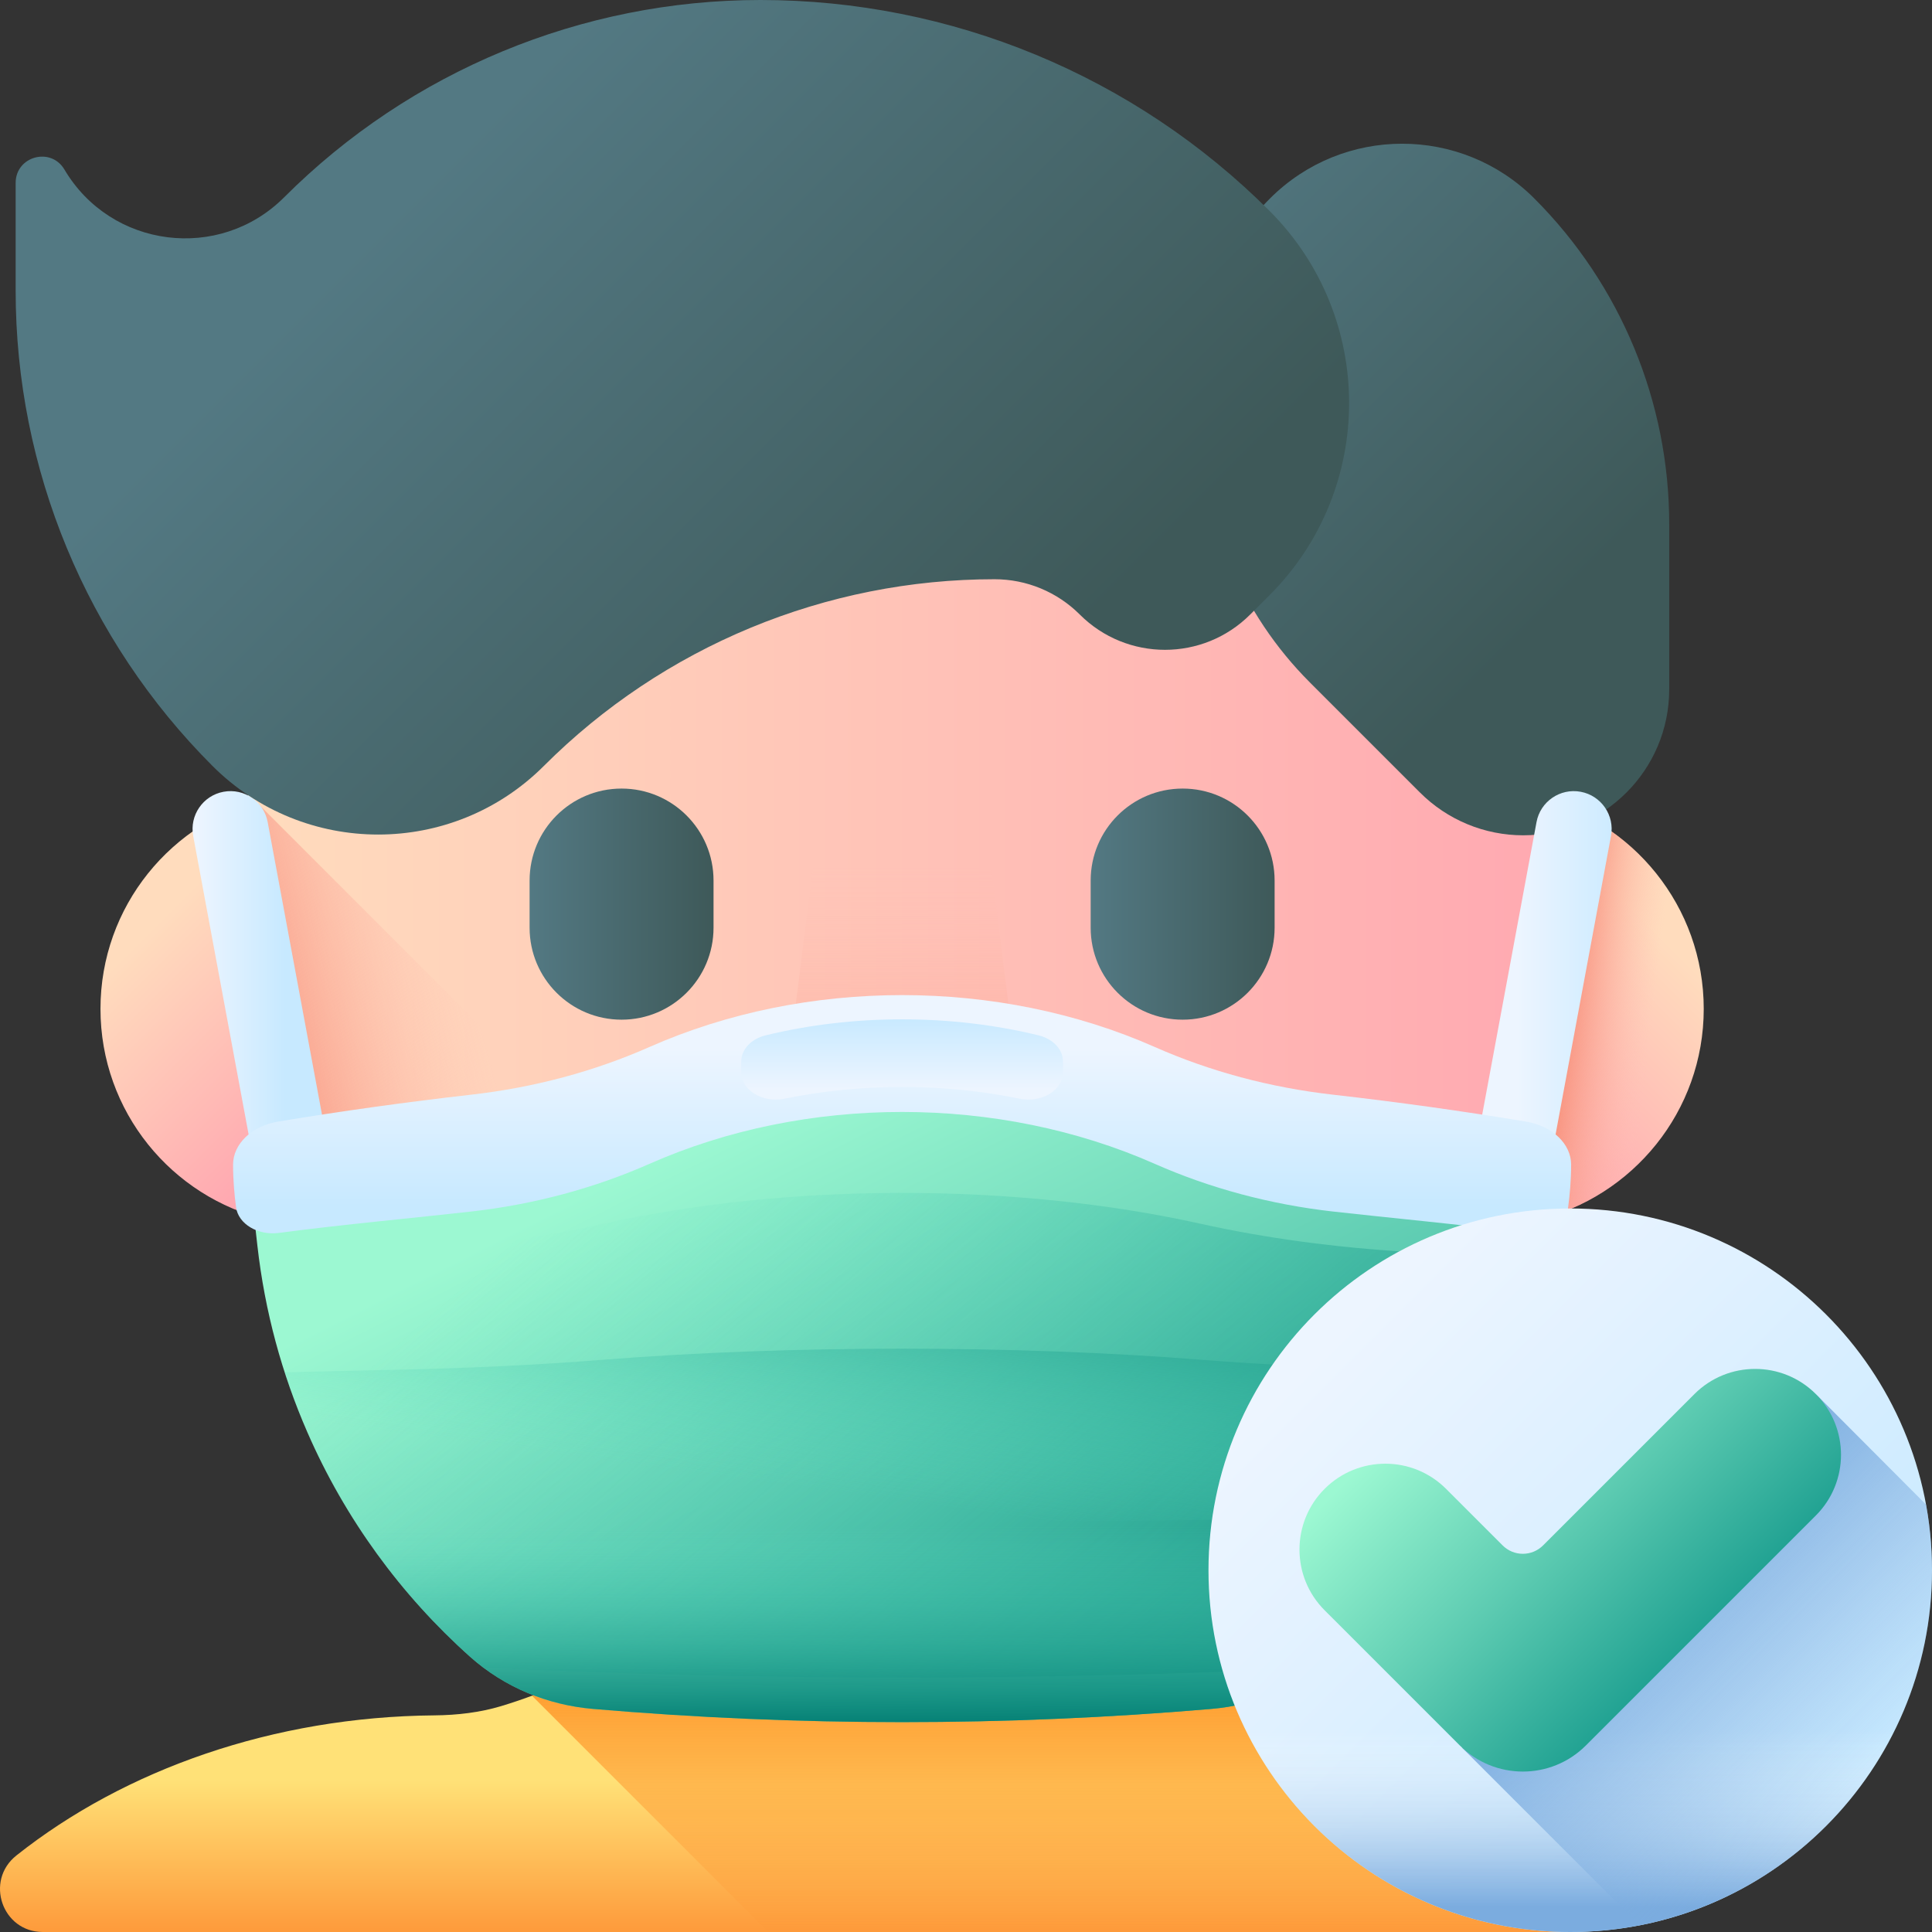 <svg width="512" height="512" viewBox="0 0 512 512" fill="none" xmlns="http://www.w3.org/2000/svg">
<rect x="0" y="0" width="512" height="512" fill="#333333" stroke="none"/>
<g clip-path="url(#clip0_1212_7)">
<path d="M311.248 436.458C266.553 408.031 211.579 408.031 166.887 436.457C156.171 443.273 144.732 448.539 132.854 452.124C127.195 453.832 121.159 454.538 115.112 454.59C72.5 454.958 33.098 468.913 4.353 491.715C-4.097 498.418 0.571 512 11.355 512H414.509C442.292 512 448.608 473.023 422.236 464.282C403.838 458.184 383.812 454.77 363.022 454.591C356.973 454.539 350.938 453.833 345.279 452.125C333.4 448.54 321.964 443.274 311.248 436.458Z" fill="url(#paint0_linear_1212_7)"/>
<path d="M422.235 464.282C403.838 458.184 383.811 454.77 363.021 454.591C356.972 454.539 350.937 453.833 345.278 452.125C333.4 448.541 321.963 443.275 311.247 436.459H311.246C266.552 408.033 211.579 408.033 166.886 436.459C158.723 441.659 150.037 445.989 140.971 449.378L203.594 512H414.508C442.291 512 448.607 473.023 422.235 464.282Z" fill="url(#paint1_linear_1212_7)"/>
<path d="M26.627 267.364C26.627 240.197 45.486 217.434 70.826 211.452C77.599 209.853 84.074 215.092 84.074 222.051V312.677C84.074 319.636 77.599 324.874 70.826 323.275C45.485 317.293 26.627 294.531 26.627 267.364Z" fill="url(#paint2_linear_1212_7)"/>
<path d="M451.508 267.364C451.508 240.197 432.649 217.434 407.309 211.452C400.536 209.853 394.061 215.092 394.061 222.051V312.677C394.061 319.636 400.536 324.874 407.309 323.275C432.65 317.293 451.508 294.531 451.508 267.364Z" fill="url(#paint3_linear_1212_7)"/>
<path d="M451.507 267.364C451.507 294.53 432.653 317.289 407.314 323.272C400.538 324.869 394.062 319.638 394.062 312.671V308.133C394.544 308.304 395.036 308.445 395.548 308.535C401 309.539 406.24 305.945 407.254 300.494L421.911 221.525C422.193 220.017 422.124 218.464 421.71 216.987C439.47 226.766 451.507 245.659 451.507 267.364Z" fill="url(#paint4_linear_1212_7)"/>
<path d="M239.068 450.936C155.304 450.936 84.893 410.456 75.477 327.223L66.2 245.229C54.528 142.061 135.24 51.702 239.068 51.702C342.895 51.702 423.607 142.061 411.935 245.23L402.659 327.224C393.241 410.456 322.831 450.936 239.068 450.936Z" fill="url(#paint5_linear_1212_7)"/>
<path d="M68.4 212.999L162.852 307.451H68.4V212.999Z" fill="url(#paint6_linear_1212_7)"/>
<path d="M248.332 339.27H229.801C214.358 339.27 202.666 325.314 205.371 310.11L215.993 225.381H262.14L272.762 310.11C275.467 325.314 263.774 339.27 248.332 339.27Z" fill="url(#paint7_linear_1212_7)"/>
<path d="M164.721 270.225C151.26 270.225 140.348 259.312 140.348 245.852V233.353C140.348 219.892 151.26 208.979 164.721 208.979C178.181 208.979 189.094 219.892 189.094 233.353V245.852C189.094 259.312 178.182 270.225 164.721 270.225Z" fill="url(#paint8_linear_1212_7)"/>
<path d="M313.412 270.225C299.952 270.225 289.039 259.312 289.039 245.852V233.353C289.039 219.892 299.952 208.979 313.412 208.979C326.873 208.979 337.785 219.892 337.785 233.353V245.852C337.785 259.312 326.874 270.225 313.412 270.225Z" fill="url(#paint9_linear_1212_7)"/>
<path d="M412.906 303.756L409.924 330.099C407.957 347.557 403.409 364.152 396.693 379.532C386.704 402.452 371.896 422.681 353.614 439.005L353.468 439.135C344.475 447.149 333.033 451.851 321.03 452.877C266.49 457.546 211.651 457.547 157.112 452.878C145.083 451.849 133.624 447.12 124.614 439.084C106.291 422.743 91.452 402.497 81.441 379.531C74.725 364.151 70.177 347.556 68.209 330.098L65.328 304.649L65.336 304.638C81.952 301.823 111.029 299.44 127.732 297.501C143.935 295.613 159.526 291.317 173.722 284.871H173.732C214.19 266.53 263.944 266.53 304.402 284.871L304.412 284.882C318.608 291.317 334.198 295.613 350.402 297.501C365.32 299.239 394.926 301.317 412.906 303.756Z" fill="url(#paint10_linear_1212_7)"/>
<path d="M373.777 331.792C354.176 330.673 335.305 328.121 318.127 324.299H318.126C269.173 313.407 208.961 313.407 160.007 324.299C142.829 328.12 123.959 330.673 104.358 331.792C92.471 332.476 80.59 333.252 68.715 334.119C70.841 349.772 75.123 365.055 81.441 379.533C91.452 402.499 106.291 422.745 124.613 439.086C125.746 440.096 126.922 441.058 128.137 441.968C202.053 445.436 276.091 445.436 350.007 441.968C351.199 441.073 352.354 440.129 353.467 439.137L353.614 439.007C371.895 422.683 386.703 402.454 396.692 379.534C403.009 365.056 407.292 349.773 409.418 334.12C397.544 333.252 385.663 332.476 373.777 331.792Z" fill="url(#paint11_linear_1212_7)"/>
<path d="M373.776 363.012C354.175 362.612 335.304 361.701 318.126 360.336H318.125C269.172 356.445 208.96 356.445 160.007 360.336C142.829 361.701 123.958 362.612 104.357 363.012C94.71 363.209 85.074 363.44 75.443 363.683C79.745 377.026 85.677 389.786 93.106 401.675C190.401 403.821 287.731 403.821 385.026 401.675C389.45 394.589 393.349 387.189 396.691 379.533C398.94 374.382 400.94 369.092 402.688 363.683C393.058 363.44 383.423 363.209 373.776 363.012Z" fill="url(#paint12_linear_1212_7)"/>
<path d="M336.56 52.594C330.795 58.358 326.222 65.202 323.102 72.734C319.983 80.266 318.377 88.339 318.377 96.492V111.435C318.377 124.326 320.916 137.09 325.849 148.999C330.782 160.909 338.012 171.73 347.127 180.845L376.316 210.034C379.909 213.626 384.174 216.476 388.868 218.42C393.562 220.364 398.593 221.365 403.673 221.365C425.041 221.365 442.361 204.043 442.361 182.677V138.907C442.361 106.533 429.501 75.486 406.61 52.594C387.266 33.25 355.904 33.25 336.56 52.594Z" fill="url(#paint13_linear_1212_7)"/>
<path d="M85.6 296.829L70.939 217.864C69.927 212.413 64.688 208.814 59.235 209.827C53.784 210.839 50.185 216.078 51.198 221.531L65.859 300.495C66.871 305.946 72.111 309.545 77.563 308.533C83.014 307.52 86.612 302.28 85.6 296.829Z" fill="url(#paint14_linear_1212_7)"/>
<path d="M392.532 296.829L407.193 217.864C408.205 212.413 413.445 208.814 418.897 209.827C424.348 210.839 427.947 216.078 426.934 221.531L412.273 300.495C411.261 305.946 406.022 309.545 400.569 308.533C395.118 307.52 391.519 302.28 392.532 296.829Z" fill="url(#paint15_linear_1212_7)"/>
<path d="M404.41 297.229C387.402 294.418 370.324 292.039 353.195 290.096C336.589 288.212 320.602 283.912 306.048 277.474H306.047C264.573 259.126 213.56 259.126 172.086 277.474C157.532 283.912 141.544 288.212 124.938 290.096C107.809 292.039 90.731 294.418 73.722 297.229C66.743 298.382 61.766 303.147 61.766 308.642C61.766 312.752 62.125 316.69 62.559 319.941C63.15 324.378 68.365 327.479 73.939 326.733C90.287 324.547 110.878 322.656 124.938 321.061C141.544 319.177 157.532 314.877 172.086 308.439C213.56 290.092 264.573 290.092 306.047 308.439H306.048C320.602 314.877 336.589 319.177 353.195 321.061C367.255 322.656 387.845 324.547 404.193 326.733C409.767 327.479 414.982 324.377 415.574 319.941C416.006 316.691 416.367 312.753 416.367 308.642C416.367 303.147 411.389 298.382 404.41 297.229Z" fill="url(#paint16_linear_1212_7)"/>
<path d="M207.91 291.167C228.113 287.007 250.018 287.007 270.222 291.167C276.028 292.363 281.696 288.904 281.696 284.168V281.301C281.696 278.129 279.082 275.318 275.242 274.382C252.026 268.717 226.106 268.717 202.891 274.382C199.051 275.318 196.438 278.128 196.438 281.301V284.168C196.436 288.904 202.104 292.363 207.91 291.167Z" fill="url(#paint17_linear_1212_7)"/>
<path d="M81.494 379.65C91.505 402.568 106.322 422.773 124.614 439.086C133.624 447.121 145.083 451.85 157.112 452.879C211.651 457.548 266.49 457.548 321.03 452.878C333.032 451.851 344.474 447.151 353.468 439.137L353.614 439.006C371.864 422.711 386.651 402.522 396.639 379.651H81.494V379.65Z" fill="url(#paint18_linear_1212_7)"/>
<path d="M56.303 202.973C80.558 227.228 119.883 227.228 144.137 202.973C159.822 187.289 178.442 174.847 198.934 166.359C219.427 157.87 241.391 153.502 263.572 153.502C267.766 153.502 271.918 154.328 275.793 155.932C279.667 157.537 283.188 159.89 286.153 162.855C298.625 175.327 318.844 175.327 331.315 162.855L336.431 157.739C364.56 129.61 364.56 84.004 336.431 55.875C318.717 38.161 297.687 24.108 274.542 14.521C251.397 4.934 226.591 -7.29213e-05 201.539 8.0824e-10C154.192 0 108.785 18.808 75.305 52.287C58.151 69.441 29.425 65.813 17.075 44.932C13.476 38.849 4.148 41.401 4.148 48.469V77.059C4.148 124.286 22.909 169.578 56.303 202.973Z" fill="url(#paint19_linear_1212_7)"/>
<path d="M416.13 512C469.078 512 512.001 469.077 512.001 416.129C512.001 363.181 469.078 320.259 416.13 320.259C363.182 320.259 320.26 363.181 320.26 416.129C320.26 469.077 363.182 512 416.13 512Z" fill="url(#paint20_linear_1212_7)"/>
<path d="M321.871 433.694C330.122 478.252 369.183 512 416.13 512C463.078 512 502.138 478.252 510.389 433.694H321.871Z" fill="url(#paint21_linear_1212_7)"/>
<path d="M510.42 398.728L482.223 370.445C481.883 370.106 481.522 369.804 481.167 369.492L387.479 463.181L434.527 510.23C478.672 501.648 511.999 462.785 511.999 416.13C512.001 410.294 511.472 404.469 510.42 398.728Z" fill="url(#paint22_linear_1212_7)"/>
<path d="M449.039 369.442L408.926 409.554C408.223 410.258 407.388 410.815 406.469 411.196C405.551 411.577 404.566 411.772 403.571 411.772C402.577 411.772 401.592 411.577 400.673 411.196C399.754 410.815 398.92 410.258 398.216 409.554L383.221 394.559C374.334 385.672 359.926 385.672 351.04 394.559C342.153 403.445 342.153 417.854 351.04 426.739L386.861 462.56C396.09 471.789 411.052 471.789 420.281 462.56L481.22 401.621C490.106 392.735 490.106 378.326 481.22 369.441C472.334 360.555 457.926 360.555 449.039 369.442Z" fill="url(#paint23_linear_1212_7)"/>
</g>
<defs>
<linearGradient id="paint0_linear_1212_7" x1="219.509" y1="471.843" x2="219.509" y2="514.02" gradientUnits="userSpaceOnUse">
<stop stop-color="#FFE177"/>
<stop offset="1" stop-color="#FE9738"/>
</linearGradient>
<linearGradient id="paint1_linear_1212_7" x1="289.994" y1="521.036" x2="289.994" y2="415.605" gradientUnits="userSpaceOnUse">
<stop stop-color="#FE9738" stop-opacity="0"/>
<stop offset="1" stop-color="#FE7701"/>
</linearGradient>
<linearGradient id="paint2_linear_1212_7" x1="43.531" y1="242.527" x2="89.737" y2="288.732" gradientUnits="userSpaceOnUse">
<stop stop-color="#FFDCBD"/>
<stop offset="1" stop-color="#FFA9B1"/>
</linearGradient>
<linearGradient id="paint3_linear_1212_7" x1="434.604" y1="242.527" x2="388.398" y2="288.732" gradientUnits="userSpaceOnUse">
<stop stop-color="#FFDCBD"/>
<stop offset="1" stop-color="#FFA9B1"/>
</linearGradient>
<linearGradient id="paint4_linear_1212_7" x1="437.467" y1="273.245" x2="415.381" y2="270.568" gradientUnits="userSpaceOnUse">
<stop stop-color="#FFC2B5" stop-opacity="0"/>
<stop offset="1" stop-color="#F89580"/>
</linearGradient>
<linearGradient id="paint5_linear_1212_7" x1="65.076" y1="251.319" x2="413.059" y2="251.319" gradientUnits="userSpaceOnUse">
<stop stop-color="#FFDCBD"/>
<stop offset="1" stop-color="#FFA9B1"/>
</linearGradient>
<linearGradient id="paint6_linear_1212_7" x1="123.891" y1="258.05" x2="66.668" y2="273.109" gradientUnits="userSpaceOnUse">
<stop stop-color="#FFC2B5" stop-opacity="0"/>
<stop offset="1" stop-color="#F89580"/>
</linearGradient>
<linearGradient id="paint7_linear_1212_7" x1="239.066" y1="229.397" x2="239.066" y2="329.794" gradientUnits="userSpaceOnUse">
<stop stop-color="#FFC2B5" stop-opacity="0"/>
<stop offset="1" stop-color="#F89580"/>
</linearGradient>
<linearGradient id="paint8_linear_1212_7" x1="140.349" y1="239.602" x2="189.094" y2="239.602" gradientUnits="userSpaceOnUse">
<stop stop-color="#537983"/>
<stop offset="1" stop-color="#3E5959"/>
</linearGradient>
<linearGradient id="paint9_linear_1212_7" x1="289.039" y1="239.602" x2="337.785" y2="239.602" gradientUnits="userSpaceOnUse">
<stop stop-color="#537983"/>
<stop offset="1" stop-color="#3E5959"/>
</linearGradient>
<linearGradient id="paint10_linear_1212_7" x1="218.245" y1="284.52" x2="339.459" y2="525.11" gradientUnits="userSpaceOnUse">
<stop stop-color="#9CF8D2"/>
<stop offset="0.416" stop-color="#5ECCB2"/>
<stop offset="1" stop-color="#008B81"/>
</linearGradient>
<linearGradient id="paint11_linear_1212_7" x1="180.838" y1="289.409" x2="358.866" y2="492.201" gradientUnits="userSpaceOnUse">
<stop stop-color="#5DE1C4" stop-opacity="0"/>
<stop offset="1" stop-color="#037E73"/>
</linearGradient>
<linearGradient id="paint12_linear_1212_7" x1="234.485" y1="397.373" x2="245.862" y2="313.713" gradientUnits="userSpaceOnUse">
<stop stop-color="#5DE1C4" stop-opacity="0"/>
<stop offset="1" stop-color="#037E73"/>
</linearGradient>
<linearGradient id="paint13_linear_1212_7" x1="303.401" y1="43.252" x2="416.608" y2="156.458" gradientUnits="userSpaceOnUse">
<stop stop-color="#537983"/>
<stop offset="1" stop-color="#3E5959"/>
</linearGradient>
<linearGradient id="paint14_linear_1212_7" x1="51.918" y1="259.18" x2="75.495" y2="259.18" gradientUnits="userSpaceOnUse">
<stop stop-color="#EDF5FF"/>
<stop offset="1" stop-color="#C7E9FF"/>
</linearGradient>
<linearGradient id="paint15_linear_1212_7" x1="401.953" y1="259.18" x2="432.189" y2="259.18" gradientUnits="userSpaceOnUse">
<stop stop-color="#EDF5FF"/>
<stop offset="1" stop-color="#C7E9FF"/>
</linearGradient>
<linearGradient id="paint16_linear_1212_7" x1="239.066" y1="277.951" x2="239.066" y2="319.584" gradientUnits="userSpaceOnUse">
<stop stop-color="#EDF5FF"/>
<stop offset="1" stop-color="#C7E9FF"/>
</linearGradient>
<linearGradient id="paint17_linear_1212_7" x1="239.066" y1="288.655" x2="239.066" y2="269.431" gradientUnits="userSpaceOnUse">
<stop stop-color="#EDF5FF"/>
<stop offset="1" stop-color="#C7E9FF"/>
</linearGradient>
<linearGradient id="paint18_linear_1212_7" x1="239.067" y1="404.413" x2="239.067" y2="457.493" gradientUnits="userSpaceOnUse">
<stop stop-color="#5DE1C4" stop-opacity="0"/>
<stop offset="1" stop-color="#037E73"/>
</linearGradient>
<linearGradient id="paint19_linear_1212_7" x1="113.509" y1="46.565" x2="260.369" y2="193.426" gradientUnits="userSpaceOnUse">
<stop stop-color="#537983"/>
<stop offset="1" stop-color="#3E5959"/>
</linearGradient>
<linearGradient id="paint20_linear_1212_7" x1="354.213" y1="354.212" x2="477.727" y2="477.726" gradientUnits="userSpaceOnUse">
<stop stop-color="#EDF5FF"/>
<stop offset="1" stop-color="#C7E9FF"/>
</linearGradient>
<linearGradient id="paint21_linear_1212_7" x1="416.13" y1="458.458" x2="416.13" y2="505.312" gradientUnits="userSpaceOnUse">
<stop stop-color="white" stop-opacity="0"/>
<stop offset="0.343" stop-color="#CDE0F3" stop-opacity="0.343"/>
<stop offset="0.787" stop-color="#92BAE4" stop-opacity="0.787"/>
<stop offset="1" stop-color="#7BACDF"/>
</linearGradient>
<linearGradient id="paint22_linear_1212_7" x1="491.403" y1="473.365" x2="432.255" y2="414.217" gradientUnits="userSpaceOnUse">
<stop stop-color="#7BACDF" stop-opacity="0"/>
<stop offset="1" stop-color="#7BACDF"/>
</linearGradient>
<linearGradient id="paint23_linear_1212_7" x1="383.515" y1="365.476" x2="468.471" y2="450.431" gradientUnits="userSpaceOnUse">
<stop stop-color="#9CF8D2"/>
<stop offset="0.416" stop-color="#5ECCB2"/>
<stop offset="1" stop-color="#008B81"/>
</linearGradient>
<clipPath id="clip0_1212_7">
<rect width="512" height="512" fill="white"/>
</clipPath>
</defs>
</svg>
